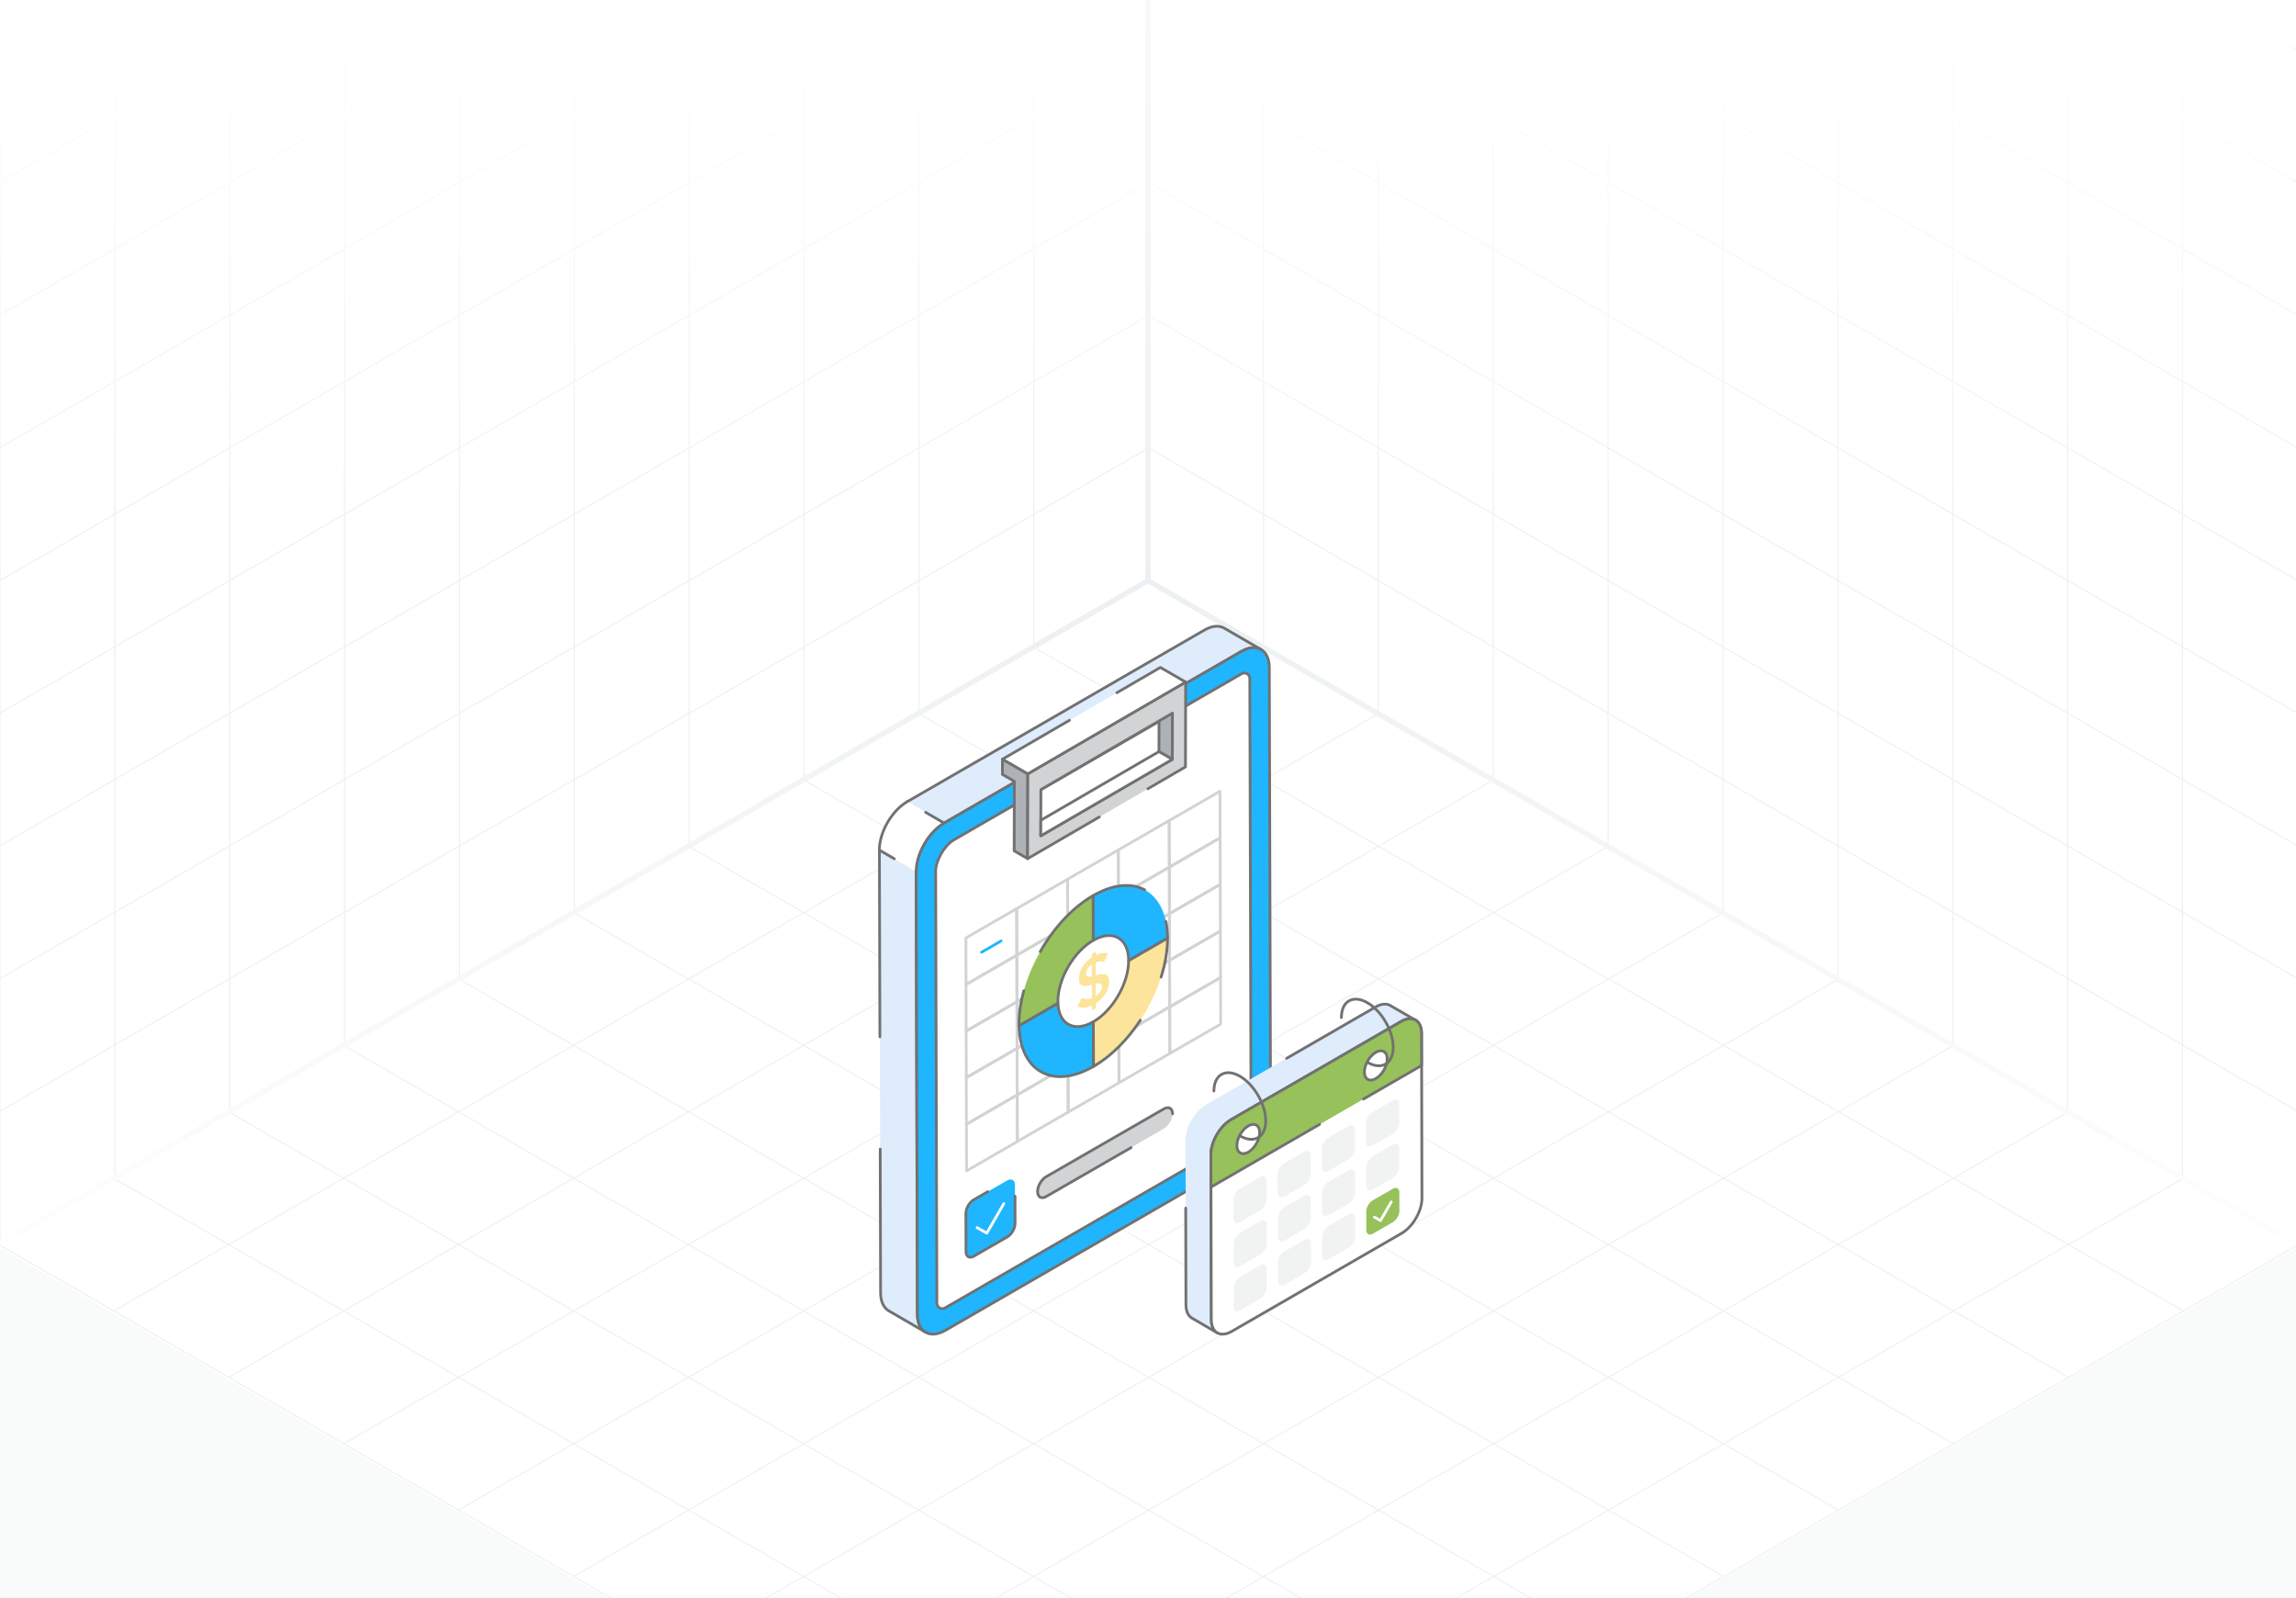 <svg width="431" height="300" viewBox="0 0 431 300" fill="none" xmlns="http://www.w3.org/2000/svg">
<rect x="0" y="0" width="431" height="300" fill="#333333" stroke="none"/>
<g clip-path="url(#clip0_2003_5992)">
<rect width="431" height="300" fill="white"/>
<path d="M237.193 121.463L21.336 246.088M258.779 133.925L42.922 258.55M280.365 146.388L64.507 271.013M301.95 158.85L86.093 283.475M323.536 171.313L107.679 295.938M345.122 183.775L129.265 308.4M366.707 196.238L150.85 320.863M388.293 208.7L172.436 333.325M409.879 221.163L194.022 345.788M194.022 121.463L409.879 246.088M172.436 133.925L388.293 258.55M150.85 146.388L366.707 271.013M129.265 158.85L345.122 283.475M107.679 171.313L323.536 295.938M86.093 183.775L301.95 308.4M64.507 196.238L280.365 320.863M42.922 208.7L258.779 333.325M21.336 221.163L237.193 345.788M215.607 109L-0.25 233.625L215.607 358.25L431.464 233.625L215.607 109Z" stroke="#EDF0F2" stroke-width="0.199"/>
<path d="M237.188 -127.629V121.454M258.75 -115.18V133.904M280.313 -102.731V146.353M301.876 -90.281V158.802M323.438 -77.832V171.251M345.001 -65.383V183.7M366.564 -52.934V196.15M388.126 -40.484V208.599M409.689 -28.035V221.048M215.625 -115.17L431.251 9.322M215.625 -90.261L431.251 34.23M215.625 -65.353L431.251 59.139M215.625 -40.445L431.251 84.047M215.625 -15.536L431.251 108.956M215.625 9.372L431.251 133.864M215.625 34.28L431.251 158.772M215.625 59.189L431.251 183.681M215.625 84.097L431.251 208.589M215.625 -140.078V109.005L431.251 233.497V-15.586L215.625 -140.078Z" stroke="#EDF0F2" stroke-width="0.199"/>
<path d="M194.062 -127.629V121.454M172.5 -115.18V133.904M150.937 -102.731V146.353M129.374 -90.281V158.802M107.812 -77.832V171.251M86.249 -65.383V183.7M64.686 -52.934V196.15M43.124 -40.484V208.599M21.561 -28.035V221.048M215.625 -115.17L-0.001 9.322M215.625 -90.261L-0.001 34.23M215.625 -65.353L-0.001 59.139M215.625 -40.445L-0.001 84.047M215.625 -15.536L-0.001 108.956M215.625 9.372L-0.001 133.864M215.625 34.28L-0.001 158.772M215.625 59.189L-0.001 183.681M215.625 84.097L-0.001 208.589M215.625 -140.078V109.005L-0.001 233.497V-15.586L215.625 -140.078Z" stroke="#EDF0F2" stroke-width="0.199"/>
<path d="M215.5 0L-0.5 0V184.5L215.5 60L215.5 0Z" fill="url(#paint0_linear_2003_5992)"/>
<path d="M214.5 0L430.5 0V184.5L214.5 60L214.5 0Z" fill="url(#paint1_linear_2003_5992)"/>
<path d="M215.5 418.5H431.5V234L215.5 358.5L215.5 418.5Z" fill="#F9FAFA"/>
<path d="M215.5 418.5H-0.5V234L215.5 358.5L215.5 418.5Z" fill="#F9FAFA"/>
<path d="M0 233.5L215.5 109M215.5 109L431 233.5M215.5 109V0" stroke="url(#paint2_radial_2003_5992)"/>
<path d="M173.749 250.08L166.844 246.076C165.894 245.527 165.315 244.354 165.301 242.693L165.078 159.578L171.969 163.596L172.206 246.696C172.206 248.358 172.799 249.53 173.749 250.08Z" fill="#DEECFB"/>
<path d="M236.726 121.925C235.776 121.376 234.455 121.45 232.986 122.296L177.22 154.497L170.314 150.479L226.081 118.278C227.551 117.432 228.871 117.358 229.821 117.921L236.726 121.925Z" fill="#DEECFB"/>
<path d="M173.75 250.335C173.706 250.335 173.661 250.324 173.62 250.301C173.617 250.299 173.614 250.297 173.61 250.295L166.715 246.296C165.652 245.683 165.058 244.402 165.043 242.692L164.971 215.704C164.97 215.56 165.086 215.444 165.228 215.444H165.229C165.371 215.444 165.487 215.559 165.487 215.702L165.559 242.689C165.573 244.208 166.076 245.331 166.973 245.849L172.435 249.016C172.116 248.385 171.948 247.599 171.948 246.694L171.711 163.595C171.71 163.452 171.826 163.336 171.968 163.336H171.969C172.112 163.336 172.227 163.451 172.228 163.593L172.464 246.693C172.464 248.204 172.967 249.327 173.879 249.853L173.88 249.855C174.002 249.925 174.045 250.083 173.973 250.207C173.925 250.289 173.838 250.335 173.75 250.335Z" fill="#717171"/>
<path d="M165.172 194.892C165.03 194.892 164.914 194.777 164.914 194.634L164.82 159.58C164.82 159.436 164.935 159.32 165.078 159.32H165.078C165.221 159.32 165.336 159.435 165.337 159.578L165.43 194.632C165.431 194.776 165.316 194.892 165.173 194.892H165.172Z" fill="#717171"/>
<path d="M177.222 154.758C177.134 154.758 177.046 154.712 176.999 154.629C176.927 154.506 176.97 154.348 177.093 154.276L232.86 122.075C233.665 121.611 234.448 121.358 235.166 121.321L229.694 118.147C228.784 117.607 227.548 117.734 226.213 118.505L170.446 150.706C170.322 150.774 170.164 150.734 170.094 150.611C170.022 150.488 170.064 150.329 170.188 150.258L225.955 118.057C227.46 117.19 228.881 117.064 229.955 117.703L236.858 121.705C236.981 121.775 237.023 121.934 236.952 122.057C236.88 122.181 236.722 122.222 236.599 122.152C235.685 121.623 234.449 121.754 233.118 122.523L177.351 154.724C177.311 154.747 177.266 154.758 177.222 154.758Z" fill="#717171"/>
<path d="M232.998 122.299C235.906 120.62 238.263 121.974 238.273 125.317L238.506 208.427C238.515 211.77 236.173 215.837 233.264 217.516L177.488 249.719C174.579 251.398 172.222 250.044 172.213 246.701L171.98 163.591C171.971 160.248 174.313 156.181 177.221 154.502L232.998 122.299Z" fill="#1FB6FF"/>
<path fill-rule="evenodd" clip-rule="evenodd" d="M175.13 250.704C174.585 250.704 174.079 250.576 173.631 250.318C172.555 249.699 171.96 248.417 171.955 246.706L171.723 163.595C171.713 160.174 174.122 155.996 177.093 154.28L232.87 122.078C234.361 121.217 235.776 121.085 236.857 121.707C237.933 122.326 238.528 123.608 238.533 125.319L238.765 208.429C238.774 211.85 236.365 216.028 233.395 217.743L177.618 249.946C176.746 250.45 175.899 250.704 175.13 250.704ZM235.356 121.838C234.678 121.838 233.92 122.07 233.128 122.527L177.352 154.729C174.524 156.361 172.23 160.337 172.239 163.592L172.472 246.704C172.477 248.223 172.98 249.347 173.889 249.871C174.801 250.396 176.035 250.264 177.36 249.498L233.137 217.295C235.964 215.662 238.257 211.687 238.249 208.432L238.016 125.32C238.011 123.802 237.509 122.678 236.599 122.154C236.231 121.943 235.812 121.838 235.356 121.838Z" fill="#717171"/>
<path d="M175.641 163.574C175.635 161.553 177.292 158.684 179.05 157.669L233.071 126.479C233.754 126.084 234.61 126.576 234.612 127.366L234.839 208.432C234.845 210.452 233.188 213.322 231.43 214.336L177.409 245.526C176.725 245.921 175.87 245.429 175.867 244.639L175.641 163.574Z" fill="white"/>
<path fill-rule="evenodd" clip-rule="evenodd" d="M176.895 245.921C176.675 245.921 176.455 245.864 176.253 245.748C175.852 245.517 175.611 245.101 175.61 244.638L175.383 163.572C175.376 161.474 177.096 158.497 178.921 157.442L232.941 126.252C233.344 126.02 233.824 126.02 234.227 126.252C234.628 126.484 234.869 126.899 234.871 127.362L235.097 208.428C235.104 210.527 233.384 213.505 231.559 214.558L177.539 245.748C177.337 245.864 177.116 245.921 176.895 245.921ZM233.584 126.596C233.452 126.596 233.32 126.631 233.2 126.7L179.18 157.89C177.488 158.867 175.893 161.627 175.899 163.569L176.126 244.636C176.127 244.913 176.271 245.161 176.511 245.299C176.753 245.44 177.04 245.439 177.28 245.299L231.301 214.11C232.992 213.135 234.587 210.375 234.581 208.431L234.354 127.364C234.353 127.087 234.209 126.839 233.969 126.7C233.848 126.631 233.716 126.596 233.584 126.596Z" fill="#717171"/>
<path d="M171.974 163.587L165.07 159.574C165.061 156.232 167.403 152.164 170.312 150.484L177.214 154.498C174.306 156.177 171.964 160.245 171.974 163.587Z" fill="white"/>
<path d="M167.889 161.471C167.845 161.471 167.801 161.46 167.76 161.436L164.941 159.797C164.861 159.752 164.813 159.667 164.813 159.575C164.803 156.155 167.211 151.977 170.183 150.261C170.306 150.19 170.465 150.232 170.535 150.356C170.607 150.479 170.565 150.638 170.441 150.71C167.656 152.317 165.388 156.199 165.33 159.426L168.019 160.99C168.143 161.061 168.185 161.219 168.113 161.343C168.065 161.425 167.979 161.471 167.889 161.471Z" fill="#717171"/>
<path d="M171.979 163.85C171.837 163.85 171.721 163.735 171.721 163.593C171.711 160.316 173.921 156.345 176.718 154.51L173.621 152.709C173.497 152.637 173.456 152.479 173.527 152.355C173.599 152.232 173.757 152.189 173.88 152.263L177.35 154.28C177.43 154.326 177.478 154.411 177.478 154.503C177.478 154.596 177.429 154.681 177.35 154.727C174.522 156.36 172.228 160.336 172.238 163.591C172.238 163.734 172.123 163.85 171.979 163.85Z" fill="#717171"/>
<path d="M192.936 145.248L192.895 161.18L190.377 159.727L190.41 146.675L188.174 145.384L188.182 142.504L192.936 145.248Z" fill="#AEB1B5"/>
<path fill-rule="evenodd" clip-rule="evenodd" d="M192.895 161.436C192.851 161.436 192.806 161.425 192.767 161.401L190.249 159.948C190.169 159.902 190.119 159.816 190.119 159.723L190.152 146.821L188.045 145.605C187.965 145.559 187.915 145.473 187.916 145.38L187.924 142.5C187.925 142.408 187.973 142.323 188.054 142.277C188.134 142.231 188.232 142.231 188.312 142.277L193.066 145.022C193.146 145.068 193.195 145.154 193.195 145.247L193.154 161.178C193.154 161.27 193.105 161.355 193.024 161.401C192.985 161.425 192.94 161.436 192.895 161.436ZM190.637 159.575L192.638 160.73L192.678 145.395L188.44 142.948L188.433 145.232L190.54 146.448C190.62 146.494 190.669 146.58 190.669 146.673L190.637 159.575Z" fill="#717171"/>
<path d="M217.586 129.863L217.559 141.098L220.076 142.551L220.108 129.863H217.586Z" fill="#AEB1B5"/>
<path fill-rule="evenodd" clip-rule="evenodd" d="M220.077 142.811C220.033 142.811 219.988 142.799 219.948 142.776L217.43 141.322C217.35 141.276 217.301 141.19 217.301 141.097L217.329 129.863C217.329 129.721 217.445 129.605 217.587 129.605H220.109C220.178 129.605 220.243 129.633 220.291 129.681C220.341 129.73 220.367 129.796 220.367 129.865L220.335 142.553C220.335 142.645 220.286 142.73 220.205 142.776C220.166 142.799 220.121 142.811 220.077 142.811ZM217.818 140.949L219.82 142.105L219.85 130.122H217.845L217.818 140.949Z" fill="#717171"/>
<path fill-rule="evenodd" clip-rule="evenodd" d="M222.571 128.035L222.533 143.964L192.893 161.192L192.942 145.263L222.571 128.035ZM220.095 133.866L195.392 148.226L195.367 156.907L220.071 142.548L220.095 133.866Z" fill="#D1D3D4"/>
<path fill-rule="evenodd" clip-rule="evenodd" d="M192.891 161.451C192.847 161.451 192.802 161.44 192.762 161.416C192.682 161.37 192.632 161.284 192.633 161.191L192.682 145.263C192.683 145.171 192.731 145.087 192.811 145.041L222.44 127.813C222.519 127.767 222.618 127.764 222.699 127.812C222.779 127.858 222.828 127.944 222.828 128.037L222.791 143.965C222.791 144.057 222.742 144.142 222.662 144.188L215.601 148.291C215.478 148.363 215.319 148.321 215.248 148.198C215.176 148.074 215.218 147.917 215.342 147.845L222.275 143.815L222.31 128.486L193.198 145.414L193.151 160.742L206.241 153.135C206.364 153.062 206.522 153.104 206.594 153.228C206.666 153.352 206.624 153.509 206.5 153.581L193.021 161.415C192.981 161.438 192.936 161.451 192.891 161.451ZM195.366 157.165C195.322 157.165 195.277 157.154 195.237 157.131C195.157 157.084 195.108 156.999 195.108 156.906L195.133 148.225C195.133 148.133 195.182 148.048 195.261 148.003L219.965 133.643C220.044 133.597 220.143 133.596 220.223 133.643C220.303 133.689 220.353 133.775 220.353 133.868L220.328 142.55C220.327 142.641 220.279 142.726 220.199 142.772L195.496 157.13C195.456 157.153 195.412 157.165 195.366 157.165ZM195.649 148.375L195.626 156.457L219.812 142.399L219.834 134.316L195.649 148.375Z" fill="#717171"/>
<path d="M209.654 130.04L217.823 125.293L222.576 128.038L192.937 145.262L188.184 142.517L200.767 135.204" fill="white"/>
<path d="M192.936 145.521C192.892 145.521 192.847 145.51 192.807 145.487L188.053 142.742C187.973 142.695 187.924 142.61 187.924 142.518C187.924 142.426 187.973 142.341 188.053 142.295L200.636 134.982C200.759 134.908 200.918 134.951 200.989 135.074C201.061 135.199 201.02 135.356 200.896 135.428L188.698 142.517L192.936 144.964L222.06 128.038L217.822 125.592L209.782 130.263C209.659 130.336 209.501 130.292 209.429 130.17C209.358 130.046 209.399 129.889 209.523 129.817L217.692 125.071C217.771 125.024 217.87 125.023 217.95 125.069L222.704 127.813C222.784 127.86 222.833 127.944 222.833 128.037C222.833 128.129 222.785 128.214 222.705 128.26L193.066 145.485C193.026 145.509 192.981 145.521 192.936 145.521Z" fill="#717171"/>
<path d="M195.378 153.985L217.555 141.098L220.073 142.551L195.369 156.91L195.378 153.985Z" fill="white"/>
<path fill-rule="evenodd" clip-rule="evenodd" d="M195.369 157.161C195.325 157.161 195.28 157.15 195.24 157.127C195.16 157.08 195.111 156.995 195.111 156.902L195.119 153.977C195.12 153.886 195.169 153.801 195.248 153.756L217.425 140.868C217.505 140.822 217.604 140.819 217.684 140.866L220.202 142.321C220.282 142.367 220.331 142.452 220.331 142.544C220.331 142.637 220.282 142.721 220.202 142.768L195.499 157.126C195.459 157.149 195.415 157.161 195.369 157.161ZM195.636 154.128L195.629 156.453L219.557 142.546L217.556 141.389L195.636 154.128Z" fill="#717171"/>
<path fill-rule="evenodd" clip-rule="evenodd" d="M190.9 188.3C190.856 188.3 190.811 188.289 190.771 188.265C190.691 188.219 190.642 188.134 190.642 188.043L190.617 179.306C190.617 179.213 190.666 179.127 190.746 179.081L200.29 173.57C200.37 173.524 200.468 173.524 200.548 173.57C200.628 173.616 200.677 173.701 200.677 173.793L200.702 182.531C200.703 182.624 200.654 182.71 200.573 182.756L191.029 188.265C190.99 188.289 190.944 188.3 190.9 188.3ZM191.134 179.454L191.157 187.594L200.185 182.382L200.162 174.241L191.134 179.454Z" fill="#D1D3D4"/>
<path fill-rule="evenodd" clip-rule="evenodd" d="M219.529 171.773C219.485 171.773 219.44 171.762 219.401 171.738C219.32 171.692 219.272 171.607 219.271 171.516L219.246 162.778C219.246 162.685 219.295 162.599 219.375 162.553L228.914 157.047C228.994 157 229.092 157 229.172 157.047C229.252 157.093 229.301 157.178 229.302 157.269L229.326 166.006C229.326 166.099 229.277 166.185 229.197 166.231L219.658 171.738C219.618 171.762 219.574 171.773 219.529 171.773ZM219.763 162.927L219.786 171.068L228.809 165.858L228.787 157.718L219.763 162.927Z" fill="#D1D3D4"/>
<path fill-rule="evenodd" clip-rule="evenodd" d="M219.506 163.037C219.461 163.037 219.417 163.026 219.377 163.003C219.297 162.956 219.248 162.872 219.247 162.78L219.223 154.036C219.222 153.943 219.271 153.858 219.351 153.811L228.89 148.304C228.97 148.258 229.068 148.258 229.148 148.304C229.228 148.351 229.276 148.436 229.277 148.528L229.302 157.271C229.303 157.364 229.253 157.45 229.173 157.496L219.634 163.003C219.595 163.026 219.55 163.037 219.506 163.037ZM219.739 154.184L219.763 162.332L228.785 157.123L228.762 148.975L219.739 154.184Z" fill="#D1D3D4"/>
<path fill-rule="evenodd" clip-rule="evenodd" d="M209.957 168.549C209.912 168.549 209.868 168.538 209.828 168.515C209.747 168.469 209.699 168.383 209.698 168.292L209.674 159.548C209.673 159.455 209.723 159.37 209.803 159.323L219.346 153.813C219.427 153.766 219.525 153.766 219.605 153.813C219.685 153.859 219.734 153.944 219.735 154.035L219.759 162.779C219.759 162.872 219.71 162.957 219.63 163.004L210.086 168.515C210.046 168.538 210.001 168.549 209.957 168.549ZM210.191 159.696L210.213 167.844L219.242 162.631L219.219 154.483L210.191 159.696Z" fill="#D1D3D4"/>
<path fill-rule="evenodd" clip-rule="evenodd" d="M210.01 186.028C209.965 186.028 209.921 186.017 209.881 185.994C209.801 185.947 209.752 185.863 209.751 185.771L209.727 177.027C209.726 176.934 209.775 176.848 209.856 176.802L219.4 171.293C219.479 171.246 219.578 171.246 219.657 171.293C219.738 171.339 219.787 171.424 219.787 171.516L219.812 180.259C219.812 180.352 219.763 180.438 219.683 180.484L210.139 185.994C210.099 186.017 210.054 186.028 210.01 186.028ZM210.244 177.176L210.267 185.323L219.295 180.111L219.272 171.964L210.244 177.176Z" fill="#D1D3D4"/>
<path fill-rule="evenodd" clip-rule="evenodd" d="M209.982 177.288C209.938 177.288 209.894 177.277 209.854 177.254C209.773 177.207 209.725 177.123 209.724 177.03L209.699 168.294C209.699 168.201 209.749 168.115 209.829 168.069L219.372 162.558C219.453 162.512 219.551 162.512 219.631 162.558C219.711 162.605 219.759 162.689 219.76 162.781L219.785 171.519C219.785 171.612 219.736 171.697 219.656 171.744L210.112 177.254C210.072 177.277 210.027 177.288 209.982 177.288ZM210.217 168.442L210.239 176.583L219.267 171.371L219.245 163.229L210.217 168.442Z" fill="#D1D3D4"/>
<path fill-rule="evenodd" clip-rule="evenodd" d="M200.447 182.801C200.402 182.801 200.358 182.79 200.318 182.766C200.238 182.72 200.189 182.635 200.188 182.543L200.164 173.805C200.163 173.713 200.213 173.627 200.293 173.58L209.832 168.074C209.911 168.027 210.01 168.027 210.089 168.074C210.17 168.12 210.218 168.205 210.219 168.297L210.244 177.034C210.244 177.127 210.195 177.212 210.115 177.259L200.576 182.766C200.536 182.79 200.491 182.801 200.447 182.801ZM200.681 173.954L200.703 182.095L209.727 176.885L209.704 168.745L200.681 173.954Z" fill="#D1D3D4"/>
<path fill-rule="evenodd" clip-rule="evenodd" d="M200.422 174.056C200.378 174.056 200.333 174.045 200.293 174.022C200.213 173.976 200.164 173.891 200.164 173.799L200.139 165.055C200.138 164.963 200.187 164.877 200.268 164.83L209.806 159.324C209.886 159.277 209.984 159.277 210.064 159.324C210.144 159.37 210.194 159.455 210.194 159.547L210.218 168.291C210.219 168.383 210.17 168.469 210.089 168.516L200.551 174.022C200.511 174.045 200.466 174.056 200.422 174.056ZM200.656 165.204L200.679 173.351L209.701 168.142L209.679 159.995L200.656 165.204Z" fill="#D1D3D4"/>
<path fill-rule="evenodd" clip-rule="evenodd" d="M190.877 179.564C190.832 179.564 190.788 179.553 190.748 179.53C190.668 179.484 190.619 179.399 190.619 179.307L190.594 170.563C190.593 170.471 190.642 170.385 190.723 170.338L200.267 164.828C200.346 164.781 200.445 164.781 200.525 164.828C200.605 164.874 200.654 164.959 200.654 165.05L200.679 173.795C200.679 173.887 200.63 173.973 200.55 174.02L191.006 179.53C190.966 179.553 190.921 179.564 190.877 179.564ZM191.111 170.712L191.134 178.859L200.162 173.646L200.139 165.499L191.111 170.712Z" fill="#D1D3D4"/>
<path fill-rule="evenodd" clip-rule="evenodd" d="M181.338 185.072C181.294 185.072 181.249 185.061 181.21 185.038C181.129 184.991 181.08 184.907 181.08 184.815L181.055 176.071C181.054 175.978 181.104 175.892 181.184 175.846L190.723 170.339C190.802 170.293 190.901 170.293 190.98 170.339C191.06 170.386 191.11 170.471 191.11 170.562L191.135 179.306C191.135 179.399 191.086 179.485 191.006 179.531L181.467 185.038C181.427 185.061 181.382 185.072 181.338 185.072ZM181.572 176.22L181.595 184.367L190.618 179.158L190.595 171.011L181.572 176.22Z" fill="#D1D3D4"/>
<path fill-rule="evenodd" clip-rule="evenodd" d="M181.408 211.296C181.364 211.296 181.319 211.285 181.279 211.262C181.199 211.215 181.151 211.131 181.15 211.038L181.125 202.295C181.124 202.202 181.174 202.116 181.254 202.07L190.792 196.562C190.872 196.516 190.971 196.516 191.051 196.562C191.131 196.609 191.18 196.693 191.18 196.785L191.205 205.529C191.205 205.622 191.156 205.708 191.075 205.754L181.537 211.262C181.497 211.285 181.453 211.296 181.408 211.296ZM181.642 202.443L181.665 210.591L190.688 205.38L190.665 197.233L181.642 202.443Z" fill="#D1D3D4"/>
<path fill-rule="evenodd" clip-rule="evenodd" d="M219.603 198.011C219.559 198.011 219.515 198 219.475 197.977C219.395 197.93 219.346 197.845 219.345 197.753L219.32 189.01C219.32 188.917 219.37 188.831 219.45 188.785L228.988 183.277C229.068 183.231 229.166 183.231 229.246 183.277C229.326 183.323 229.375 183.408 229.376 183.5L229.4 192.244C229.401 192.337 229.351 192.422 229.271 192.469L219.733 197.977C219.693 198 219.648 198.011 219.603 198.011ZM219.838 189.158L219.86 197.305L228.883 192.095L228.86 183.948L219.838 189.158Z" fill="#D1D3D4"/>
<path fill-rule="evenodd" clip-rule="evenodd" d="M210.055 203.516C210.01 203.516 209.966 203.505 209.926 203.482C209.846 203.436 209.797 203.351 209.796 203.259L209.771 194.515C209.771 194.423 209.82 194.337 209.901 194.29L219.445 188.781C219.524 188.734 219.623 188.734 219.702 188.781C219.783 188.827 219.832 188.912 219.832 189.004L219.857 197.748C219.858 197.84 219.808 197.926 219.728 197.973L210.184 203.482C210.144 203.505 210.099 203.516 210.055 203.516ZM210.289 194.664L210.311 202.811L219.34 197.599L219.317 189.452L210.289 194.664Z" fill="#D1D3D4"/>
<path fill-rule="evenodd" clip-rule="evenodd" d="M219.576 189.269C219.531 189.269 219.487 189.257 219.447 189.234C219.367 189.187 219.318 189.103 219.317 189.011L219.293 180.267C219.292 180.174 219.342 180.089 219.422 180.042L228.96 174.535C229.04 174.488 229.138 174.488 229.218 174.535C229.299 174.581 229.347 174.666 229.348 174.758L229.373 183.502C229.373 183.594 229.323 183.68 229.243 183.727L219.705 189.234C219.665 189.257 219.62 189.269 219.576 189.269ZM219.81 180.415L219.832 188.563L228.855 183.353L228.833 175.206L219.81 180.415Z" fill="#D1D3D4"/>
<path fill-rule="evenodd" clip-rule="evenodd" d="M210.038 194.775C209.993 194.775 209.948 194.764 209.909 194.741C209.828 194.694 209.779 194.609 209.779 194.517L209.754 185.774C209.754 185.681 209.803 185.595 209.883 185.549L219.427 180.039C219.507 179.992 219.605 179.992 219.685 180.039C219.765 180.086 219.815 180.17 219.815 180.262L219.84 189.006C219.84 189.099 219.791 189.184 219.71 189.231L210.166 194.741C210.126 194.764 210.082 194.775 210.038 194.775ZM210.271 185.922L210.294 194.069L219.322 188.858L219.3 180.71L210.271 185.922Z" fill="#D1D3D4"/>
<path fill-rule="evenodd" clip-rule="evenodd" d="M200.494 200.28C200.449 200.28 200.405 200.269 200.365 200.246C200.285 200.2 200.236 200.115 200.236 200.023L200.211 191.279C200.21 191.186 200.26 191.101 200.34 191.054L209.878 185.547C209.958 185.5 210.056 185.5 210.136 185.547C210.217 185.593 210.265 185.678 210.266 185.769L210.291 194.513C210.291 194.606 210.242 194.692 210.161 194.738L200.623 200.246C200.583 200.269 200.538 200.28 200.494 200.28ZM200.728 191.427L200.751 199.575L209.773 194.365L209.751 186.218L200.728 191.427Z" fill="#D1D3D4"/>
<path fill-rule="evenodd" clip-rule="evenodd" d="M190.951 205.794C190.906 205.794 190.862 205.783 190.822 205.759C190.742 205.713 190.693 205.628 190.692 205.537L190.668 196.793C190.667 196.7 190.717 196.614 190.797 196.568L200.341 191.058C200.421 191.012 200.519 191.012 200.599 191.058C200.679 191.105 200.728 191.189 200.729 191.281L200.753 200.025C200.754 200.118 200.704 200.204 200.624 200.25L191.08 205.759C191.04 205.783 190.995 205.794 190.951 205.794ZM191.185 196.941L191.208 205.088L200.236 199.877L200.214 191.729L191.185 196.941Z" fill="#D1D3D4"/>
<path fill-rule="evenodd" clip-rule="evenodd" d="M200.471 191.538C200.426 191.538 200.382 191.527 200.342 191.504C200.262 191.457 200.213 191.373 200.212 191.281L200.188 182.537C200.187 182.444 200.237 182.358 200.317 182.312L209.856 176.804C209.935 176.758 210.034 176.758 210.113 176.804C210.193 176.851 210.242 176.936 210.243 177.028L210.267 185.771C210.268 185.864 210.219 185.95 210.139 185.996L200.6 191.504C200.56 191.527 200.515 191.538 200.471 191.538ZM200.705 182.686L200.727 190.833L209.751 185.623L209.727 177.475L200.705 182.686Z" fill="#D1D3D4"/>
<path fill-rule="evenodd" clip-rule="evenodd" d="M190.926 197.048C190.882 197.048 190.837 197.037 190.797 197.014C190.717 196.968 190.668 196.882 190.668 196.791L190.643 188.047C190.642 187.954 190.692 187.869 190.772 187.822L200.316 182.312C200.395 182.266 200.494 182.266 200.574 182.312C200.654 182.359 200.703 182.443 200.703 182.535L200.728 191.279C200.729 191.372 200.679 191.458 200.599 191.504L191.055 197.014C191.015 197.037 190.97 197.048 190.926 197.048ZM191.16 188.195L191.183 196.343L200.211 191.13L200.188 182.983L191.16 188.195Z" fill="#D1D3D4"/>
<path fill-rule="evenodd" clip-rule="evenodd" d="M181.389 202.558C181.344 202.558 181.299 202.546 181.26 202.523C181.179 202.476 181.13 202.392 181.13 202.3L181.105 193.557C181.105 193.463 181.154 193.378 181.234 193.332L190.773 187.824C190.852 187.777 190.951 187.777 191.03 187.824C191.111 187.87 191.16 187.955 191.16 188.047L191.185 196.791C191.185 196.883 191.136 196.969 191.056 197.016L181.517 202.523C181.478 202.546 181.433 202.558 181.389 202.558ZM181.622 193.704L181.645 201.852L190.668 196.642L190.645 188.495L181.622 193.704Z" fill="#D1D3D4"/>
<path fill-rule="evenodd" clip-rule="evenodd" d="M181.365 193.808C181.32 193.808 181.276 193.797 181.236 193.774C181.156 193.728 181.107 193.643 181.107 193.552L181.082 184.813C181.081 184.72 181.131 184.635 181.211 184.589L190.749 179.082C190.83 179.035 190.928 179.035 191.008 179.082C191.088 179.128 191.136 179.213 191.137 179.305L191.162 188.042C191.162 188.134 191.113 188.22 191.033 188.267L181.494 193.774C181.454 193.797 181.41 193.808 181.365 193.808ZM181.599 184.962L181.622 193.103L190.645 187.893L190.622 179.753L181.599 184.962Z" fill="#D1D3D4"/>
<path fill-rule="evenodd" clip-rule="evenodd" d="M190.974 214.529C190.93 214.529 190.886 214.518 190.846 214.494C190.766 214.447 190.717 214.363 190.716 214.271L190.691 205.528C190.691 205.434 190.741 205.349 190.821 205.303L200.365 199.793C200.445 199.746 200.543 199.746 200.623 199.793C200.703 199.839 200.752 199.924 200.752 200.016L200.777 208.759C200.778 208.852 200.728 208.938 200.648 208.984L191.104 214.494C191.064 214.518 191.019 214.529 190.974 214.529ZM191.209 205.676L191.231 213.823L200.26 208.611L200.237 200.464L191.209 205.676Z" fill="#D1D3D4"/>
<path fill-rule="evenodd" clip-rule="evenodd" d="M181.439 220.054C181.395 220.054 181.351 220.042 181.311 220.019C181.23 219.973 181.181 219.888 181.181 219.796L181.156 211.052C181.156 210.959 181.205 210.873 181.286 210.827L190.824 205.32C190.904 205.274 191.002 205.274 191.082 205.32C191.162 205.366 191.211 205.451 191.211 205.543L191.236 214.287C191.237 214.38 191.187 214.465 191.107 214.512L181.569 220.019C181.529 220.042 181.483 220.054 181.439 220.054ZM181.673 211.201L181.696 219.348L190.719 214.138L190.696 205.991L181.673 211.201Z" fill="#D1D3D4"/>
<path fill-rule="evenodd" clip-rule="evenodd" d="M200.521 209.026C200.477 209.026 200.432 209.015 200.393 208.992C200.312 208.946 200.263 208.861 200.263 208.769L200.238 200.025C200.238 199.933 200.287 199.847 200.367 199.8L209.906 194.293C209.985 194.246 210.084 194.246 210.163 194.293C210.244 194.339 210.293 194.424 210.293 194.516L210.318 203.259C210.318 203.352 210.269 203.438 210.189 203.484L200.65 208.992C200.611 209.015 200.565 209.026 200.521 209.026ZM200.755 200.174L200.778 208.321L209.801 203.112L209.778 194.964L200.755 200.174Z" fill="#D1D3D4"/>
<path fill-rule="evenodd" clip-rule="evenodd" d="M219.553 180.522C219.508 180.522 219.464 180.511 219.424 180.488C219.344 180.442 219.294 180.357 219.294 180.265L219.27 171.521C219.269 171.429 219.318 171.343 219.399 171.296L228.937 165.789C229.017 165.742 229.115 165.742 229.195 165.789C229.275 165.835 229.324 165.92 229.324 166.012L229.349 174.756C229.35 174.848 229.301 174.934 229.22 174.981L219.682 180.488C219.642 180.511 219.597 180.522 219.553 180.522ZM219.787 171.67L219.81 179.817L228.832 174.607L228.809 166.46L219.787 171.67Z" fill="#D1D3D4"/>
<path d="M201.215 194.086C198.132 194.086 197.882 190.465 197.879 189.355C197.864 184.268 201.595 177.809 206.024 175.252C207.173 174.589 208.284 174.238 209.237 174.238C212.319 174.238 212.569 177.859 212.572 178.969C212.587 184.057 208.856 190.515 204.426 193.073C203.278 193.736 202.168 194.086 201.215 194.086Z" fill="white"/>
<path fill-rule="evenodd" clip-rule="evenodd" d="M207.604 182.94C208.007 183.093 208.209 183.554 208.211 184.304C208.213 185.044 207.989 185.789 207.531 186.526C207.072 187.262 206.462 187.865 205.701 188.353L205.704 189.275L204.993 189.686L204.99 188.743C203.969 189.217 203.056 189.273 202.242 188.934L203.05 187.351C203.679 187.613 204.324 187.607 204.986 187.35L204.979 184.86C204.133 185.117 203.522 185.172 203.127 185.025C202.733 184.867 202.539 184.42 202.537 183.69C202.535 182.95 202.759 182.214 203.21 181.482C203.66 180.75 204.245 180.153 204.964 179.699L204.962 179.055L205.673 178.645L205.675 179.298C206.495 178.892 207.266 178.774 207.995 178.921L207.279 180.519C206.784 180.4 206.256 180.455 205.679 180.701L205.686 183.104L205.719 183.085C206.573 182.823 207.202 182.778 207.604 182.94ZM206.541 186.135C206.749 185.812 206.857 185.499 206.857 185.201C206.856 184.903 206.771 184.721 206.604 184.635C206.444 184.554 206.134 184.569 205.69 184.671L205.697 186.978C206.056 186.731 206.34 186.443 206.541 186.135ZM204.974 183.284L204.968 181.074C204.634 181.295 204.366 181.565 204.182 181.864C203.991 182.167 203.899 182.46 203.9 182.749C203.901 183.028 203.977 183.215 204.12 183.296C204.27 183.382 204.555 183.372 204.974 183.284Z" fill="#FCE49A"/>
<path d="M205.186 168.122C212.882 163.679 219.135 167.265 219.16 176.109L211.856 180.325C211.845 176.112 208.876 174.421 205.209 176.526L205.186 168.122Z" fill="#1FB6FF"/>
<path d="M211.864 180.587C211.82 180.587 211.775 180.576 211.735 180.553C211.655 180.506 211.607 180.422 211.606 180.329C211.6 178.395 210.958 176.961 209.795 176.29C208.624 175.615 207.043 175.778 205.346 176.753C205.266 176.8 205.168 176.8 205.088 176.753C205.009 176.707 204.959 176.622 204.959 176.53L204.936 168.127C204.935 168.034 204.984 167.948 205.064 167.902C208.769 165.762 212.294 165.375 214.994 166.806C215.12 166.872 215.168 167.029 215.101 167.155C215.035 167.282 214.877 167.326 214.752 167.262C212.247 165.933 208.949 166.294 205.452 168.275L205.475 176.097C207.193 175.217 208.808 175.125 210.053 175.842C211.288 176.555 212.01 177.982 212.111 179.887L218.909 175.963C218.897 174.921 218.796 173.936 218.61 173.032C218.58 172.892 218.67 172.755 218.81 172.726C218.948 172.701 219.086 172.787 219.115 172.927C219.318 173.908 219.423 174.98 219.426 176.111C219.427 176.203 219.378 176.289 219.297 176.336L211.994 180.553C211.954 180.576 211.909 180.587 211.864 180.587Z" fill="#717171"/>
<path d="M198.594 188.32C198.743 192.307 201.672 193.863 205.24 191.803L205.264 200.195C197.666 204.571 191.463 201.149 191.301 192.532L198.594 188.32Z" fill="#1FB6FF"/>
<path fill-rule="evenodd" clip-rule="evenodd" d="M199.021 202.362C197.665 202.362 196.409 202.051 195.297 201.422C192.633 199.915 191.122 196.76 191.043 192.537C191.041 192.443 191.091 192.355 191.172 192.308L198.466 188.097C198.544 188.051 198.641 188.051 198.72 188.095C198.799 188.138 198.85 188.221 198.853 188.311C198.921 190.115 199.578 191.451 200.704 192.073C201.876 192.722 203.441 192.545 205.111 191.579C205.192 191.533 205.29 191.533 205.37 191.579C205.45 191.626 205.498 191.711 205.499 191.802L205.523 200.195C205.524 200.288 205.475 200.374 205.393 200.42C203.152 201.71 200.982 202.362 199.021 202.362ZM191.563 192.679C191.672 196.635 193.085 199.577 195.551 200.972C198.075 202.399 201.428 202.068 205.006 200.046L204.983 192.238C203.291 193.106 201.696 193.213 200.454 192.526C199.256 191.864 198.522 190.533 198.363 188.753L191.563 192.679Z" fill="#717171"/>
<path d="M205.217 176.529C201.532 178.657 198.572 183.782 198.585 187.995L198.595 188.317L191.302 192.528L191.291 192.206C191.266 183.362 197.487 172.574 205.194 168.125L205.217 176.529Z" fill="#97C15A"/>
<path d="M191.298 192.787C191.255 192.787 191.213 192.776 191.173 192.755C191.094 192.71 191.043 192.627 191.04 192.537L191.029 192.215C191.024 190.222 191.327 188.107 191.929 185.92C191.968 185.782 192.111 185.703 192.247 185.739C192.385 185.778 192.465 185.92 192.428 186.057C191.849 188.156 191.553 190.183 191.546 192.088L198.329 188.171L198.323 188.004C198.311 183.76 201.275 178.587 204.956 176.382L204.934 168.579C201.349 170.761 198.007 174.367 195.486 178.784C195.414 178.908 195.255 178.949 195.133 178.88C195.009 178.809 194.966 178.652 195.037 178.528C197.694 173.875 201.254 170.101 205.061 167.902C205.141 167.856 205.239 167.856 205.319 167.902C205.399 167.948 205.449 168.033 205.449 168.125L205.473 176.528C205.473 176.621 205.424 176.707 205.344 176.753C201.745 178.83 198.829 183.873 198.84 187.995L198.851 188.31C198.854 188.404 198.804 188.493 198.721 188.542L191.428 192.753C191.388 192.776 191.343 192.787 191.298 192.787Z" fill="#717171"/>
<path d="M211.861 180.322L219.165 176.105C219.19 184.949 212.978 195.731 205.282 200.175L205.238 191.794C208.915 189.672 211.873 184.535 211.861 180.322Z" fill="#FCE49A"/>
<path d="M205.281 200.45C205.236 200.45 205.191 200.439 205.152 200.416C205.072 200.371 205.023 200.285 205.022 200.193L204.979 191.811C204.979 191.718 205.028 191.633 205.108 191.586C208.7 189.512 211.614 184.468 211.603 180.34C211.602 180.247 211.651 180.161 211.731 180.115L219.035 175.898C219.115 175.852 219.213 175.852 219.293 175.898C219.373 175.944 219.422 176.029 219.422 176.121C219.429 178.444 219.018 180.926 218.2 183.5C218.157 183.634 218.013 183.71 217.876 183.667C217.74 183.624 217.664 183.478 217.708 183.342C218.457 180.987 218.857 178.711 218.901 176.572L212.118 180.488C212.061 184.703 209.128 189.782 205.496 191.958L205.536 199.74C208.568 197.89 211.509 194.933 213.855 191.363C213.934 191.245 214.095 191.212 214.213 191.29C214.333 191.368 214.365 191.529 214.287 191.648C211.798 195.433 208.645 198.547 205.409 200.416C205.37 200.439 205.325 200.45 205.281 200.45Z" fill="#717171"/>
<path d="M184.259 179.009C184.169 179.009 184.082 178.963 184.035 178.88C183.963 178.757 184.006 178.599 184.129 178.527L187.804 176.406C187.928 176.334 188.086 176.377 188.157 176.501C188.229 176.624 188.186 176.782 188.063 176.854L184.387 178.975C184.347 178.998 184.302 179.009 184.259 179.009Z" fill="#1FB6FF"/>
<path d="M189.046 221.609C189.865 221.136 190.526 221.521 190.529 222.454L190.55 229.639C190.552 230.58 189.895 231.719 189.076 232.191L182.816 235.805C181.997 236.278 181.336 235.901 181.333 234.96L181.313 227.775C181.31 226.842 181.967 225.696 182.786 225.223L189.046 221.609Z" fill="#1FB6FF"/>
<path d="M182.15 236.271C181.965 236.271 181.792 236.227 181.638 236.138C181.276 235.93 181.077 235.513 181.075 234.964L181.055 227.779C181.051 226.741 181.756 225.521 182.657 225.001L185.307 223.472C185.429 223.401 185.588 223.442 185.659 223.567C185.731 223.69 185.689 223.848 185.565 223.92L182.916 225.45C182.184 225.87 181.569 226.937 181.571 227.777L181.592 234.961C181.593 235.32 181.701 235.578 181.896 235.691C182.092 235.803 182.374 235.766 182.687 235.584L188.947 231.97C189.691 231.54 190.294 230.496 190.292 229.643L190.277 224.551C190.277 224.408 190.392 224.291 190.535 224.291H190.535C190.677 224.291 190.793 224.406 190.793 224.549L190.808 229.64C190.811 230.677 190.107 231.897 189.205 232.419L182.946 236.032C182.67 236.191 182.4 236.271 182.15 236.271Z" fill="#717171"/>
<path d="M185.237 231.742C185.194 231.742 185.151 231.731 185.11 231.709L183.295 230.682C183.171 230.612 183.127 230.454 183.197 230.33C183.268 230.206 183.425 230.164 183.55 230.232L185.142 231.132L188.219 225.805C188.29 225.682 188.448 225.64 188.571 225.709C188.695 225.781 188.737 225.94 188.665 226.063L185.461 231.613C185.414 231.696 185.327 231.742 185.237 231.742Z" fill="white"/>
<path d="M218.488 208.135C219.381 207.62 220.109 208.035 220.112 209.061C220.115 210.093 219.391 211.339 218.499 211.854L196.397 224.59C195.504 225.105 194.776 224.698 194.773 223.665C194.771 222.64 195.494 221.387 196.386 220.871L218.488 208.135Z" fill="#D1D3D4"/>
<path d="M195.669 225.089C195.471 225.089 195.285 225.042 195.119 224.947C194.731 224.724 194.517 224.275 194.516 223.683C194.512 222.557 195.277 221.232 196.258 220.665L218.36 207.929C218.877 207.631 219.376 207.591 219.766 207.815C220.155 208.038 220.37 208.486 220.371 209.076C220.371 209.22 220.256 209.336 220.114 209.336C219.991 209.347 219.855 209.221 219.854 209.078C219.854 208.68 219.73 208.39 219.509 208.263C219.284 208.135 218.969 208.173 218.618 208.377L196.516 221.112C195.709 221.579 195.03 222.754 195.032 223.681C195.033 224.081 195.156 224.372 195.377 224.499C195.6 224.627 195.917 224.587 196.268 224.383L212.206 215.199C212.329 215.129 212.487 215.17 212.559 215.294C212.63 215.419 212.587 215.576 212.464 215.648L196.526 224.831C196.229 225.002 195.937 225.089 195.669 225.089Z" fill="#717171"/>
<path d="M265.728 191.499C265.025 191.091 264.073 191.147 263.008 191.771L231.13 210.175H231.118C228.999 211.41 227.299 214.345 227.31 216.782C227.31 216.782 227.31 216.782 227.31 216.793L227.39 247.731C227.39 248.932 227.82 249.782 228.5 250.19L223.74 247.414C223.049 247.017 222.641 246.167 222.619 244.966L222.551 214.028C222.539 211.591 224.25 208.622 226.37 207.398L258.237 189.006C259.302 188.394 260.276 188.326 260.968 188.734L265.728 191.499Z" fill="#DEECFB"/>
<path d="M228.501 250.463C228.456 250.463 228.411 250.451 228.37 250.427L223.611 247.65C222.829 247.202 222.385 246.255 222.361 244.984L222.32 226.783C222.32 226.64 222.436 226.524 222.578 226.524H222.579C222.721 226.524 222.837 226.639 222.837 226.781L222.878 244.978C222.897 246.056 223.25 246.848 223.869 247.203L227.403 249.265C227.225 248.833 227.132 248.32 227.132 247.745L227.052 216.808C227.04 214.259 228.769 211.258 230.988 209.965C231.004 209.956 231.021 209.948 231.039 209.942L262.879 191.561C263.39 191.262 263.891 191.081 264.363 191.018L260.839 188.971C260.212 188.601 259.31 188.701 258.366 189.244L241.644 198.896C241.52 198.965 241.362 198.924 241.291 198.801C241.219 198.678 241.261 198.52 241.385 198.448L258.108 188.796C259.218 188.157 260.309 188.058 261.099 188.525L265.857 191.289C265.981 191.361 266.023 191.519 265.951 191.643C265.879 191.765 265.721 191.808 265.598 191.736H265.598C264.951 191.363 264.079 191.457 263.138 192.008L231.259 210.413C231.243 210.422 231.227 210.429 231.211 210.434C229.188 211.636 227.558 214.478 227.569 216.794L227.648 247.744C227.648 248.806 227.998 249.601 228.634 249.983C228.755 250.056 228.795 250.213 228.723 250.335C228.675 250.417 228.589 250.463 228.501 250.463Z" fill="#717171"/>
<path d="M263.002 191.777C265.123 190.553 266.843 191.534 266.85 193.97L266.929 224.906C266.936 227.332 265.226 230.294 263.105 231.518L231.237 249.918C229.117 251.142 227.395 250.161 227.389 247.734L227.311 216.798C227.304 214.362 229.013 211.4 231.134 210.176L263.002 191.777Z" fill="white"/>
<path fill-rule="evenodd" clip-rule="evenodd" d="M229.511 250.706C229.1 250.706 228.719 250.609 228.381 250.416C227.577 249.953 227.132 249.001 227.129 247.737L227.051 216.801C227.043 214.288 228.816 211.216 231.003 209.953L262.871 191.554C263.984 190.913 265.043 190.818 265.853 191.282C266.658 191.746 267.103 192.701 267.107 193.97L267.185 224.906C267.192 227.413 265.419 230.481 263.232 231.744L231.364 250.143C230.716 250.518 230.084 250.706 229.511 250.706ZM263.13 192.003L231.262 210.401C229.218 211.582 227.561 214.452 227.567 216.799L227.645 247.735C227.648 248.807 228.001 249.6 228.638 249.968C229.283 250.339 230.16 250.242 231.106 249.695L262.974 231.295C265.018 230.116 266.675 227.25 266.668 224.908L266.59 193.972C266.587 192.894 266.234 192.098 265.595 191.73C264.951 191.359 264.076 191.456 263.13 192.003Z" fill="#717171"/>
<path d="M247.713 211.073L227.322 222.844L227.311 216.793C227.299 214.356 229.011 211.398 231.13 210.163L262.997 191.77C265.116 190.546 266.839 191.521 266.85 193.957L266.861 200.02L255.953 206.317" fill="#97C15A"/>
<path d="M227.321 223.097C227.276 223.097 227.232 223.086 227.192 223.063C227.112 223.017 227.062 222.932 227.062 222.839L227.051 216.788C227.039 214.284 228.811 211.21 230.998 209.935L262.866 191.541C263.978 190.899 265.037 190.801 265.849 191.267C266.655 191.729 267.101 192.683 267.107 193.951L267.118 200.016C267.118 200.107 267.07 200.193 266.989 200.24L256.081 206.535C255.956 206.605 255.799 206.563 255.728 206.44C255.656 206.317 255.699 206.159 255.823 206.087L266.601 199.866L266.591 193.952C266.585 192.876 266.231 192.081 265.592 191.715C264.946 191.345 264.071 191.442 263.125 191.989L231.258 210.382C229.213 211.574 227.557 214.447 227.568 216.787L227.578 222.392L247.583 210.844C247.706 210.774 247.865 210.815 247.935 210.939C248.007 211.062 247.965 211.221 247.842 211.292L227.45 223.063C227.41 223.086 227.365 223.097 227.321 223.097Z" fill="#717171"/>
<path d="M234.32 211.36C235.5 210.678 236.46 211.225 236.463 212.582C236.468 213.938 235.514 215.59 234.334 216.271C233.153 216.953 232.194 216.406 232.189 215.049C232.186 213.693 233.14 212.041 234.32 211.36Z" fill="white"/>
<path fill-rule="evenodd" clip-rule="evenodd" d="M233.374 216.825C233.126 216.825 232.894 216.767 232.688 216.647C232.203 216.368 231.934 215.802 231.932 215.052C231.927 213.591 232.92 211.871 234.191 211.137C234.847 210.76 235.478 210.705 235.966 210.986C236.452 211.266 236.721 211.832 236.722 212.582C236.726 214.019 235.713 215.775 234.463 216.496C234.084 216.715 233.714 216.825 233.374 216.825ZM234.449 211.585C233.342 212.225 232.445 213.778 232.448 215.05C232.45 215.608 232.626 216.015 232.946 216.199C233.267 216.385 233.715 216.33 234.205 216.048C235.311 215.409 236.209 213.855 236.206 212.584C236.205 212.026 236.027 211.618 235.709 211.433C235.387 211.251 234.94 211.301 234.449 211.585Z" fill="#717171"/>
<path d="M234.902 214.135C234.188 214.135 233.401 213.899 232.59 213.431C232.467 213.359 232.425 213.201 232.497 213.078C232.567 212.954 232.726 212.913 232.849 212.982C234.068 213.688 235.203 213.813 236.042 213.326C236.875 212.848 237.335 211.818 237.34 210.426C237.348 207.428 235.232 203.763 232.622 202.257C231.402 201.552 230.267 201.428 229.429 201.914C228.597 202.392 228.136 203.422 228.132 204.814C228.131 204.956 228.016 205.071 227.874 205.071H227.873C227.731 205.071 227.615 204.955 227.615 204.812C227.62 203.229 228.173 202.041 229.171 201.466C230.176 200.887 231.494 201.009 232.881 201.809C235.633 203.399 237.865 207.265 237.856 210.429C237.852 212.012 237.298 213.201 236.3 213.775C235.882 214.015 235.41 214.135 234.902 214.135Z" fill="#717171"/>
<path d="M258.255 197.551C259.435 196.87 260.395 197.416 260.399 198.772C260.403 200.129 259.449 201.781 258.269 202.462C257.088 203.143 256.128 202.596 256.125 201.24C256.121 199.884 257.074 198.233 258.255 197.551Z" fill="white"/>
<path fill-rule="evenodd" clip-rule="evenodd" d="M257.31 203.018C257.062 203.018 256.831 202.958 256.624 202.839C256.138 202.559 255.87 201.993 255.867 201.243C255.863 199.807 256.876 198.051 258.127 197.329C258.783 196.951 259.413 196.896 259.901 197.178C260.387 197.457 260.656 198.023 260.658 198.773C260.663 200.234 259.67 201.954 258.399 202.689C258.02 202.906 257.65 203.018 257.31 203.018ZM259.214 197.517C258.966 197.517 258.683 197.605 258.385 197.777C257.278 198.416 256.38 199.97 256.384 201.242C256.386 201.8 256.563 202.208 256.882 202.392C257.203 202.577 257.651 202.523 258.14 202.24C259.247 201.601 260.145 200.047 260.141 198.776C260.14 198.217 259.963 197.809 259.644 197.625C259.518 197.553 259.373 197.517 259.214 197.517Z" fill="#717171"/>
<path d="M258.833 200.33C258.119 200.33 257.332 200.094 256.522 199.627C256.399 199.555 256.356 199.397 256.428 199.274C256.499 199.15 256.657 199.11 256.781 199.179C258.001 199.882 259.135 200.005 259.974 199.522C260.807 199.044 261.267 198.013 261.271 196.621C261.28 193.623 259.163 189.958 256.554 188.452C255.334 187.748 254.199 187.624 253.361 188.109C252.528 188.587 252.068 189.617 252.064 191.009C252.063 191.151 251.948 191.266 251.806 191.266H251.805C251.662 191.266 251.546 191.15 251.547 191.007C251.552 189.424 252.104 188.236 253.103 187.661C254.109 187.081 255.427 187.206 256.813 188.004C259.565 189.594 261.796 193.46 261.788 196.624C261.783 198.207 261.231 199.394 260.232 199.97C259.814 200.211 259.342 200.33 258.833 200.33Z" fill="#717171"/>
<path d="M236.529 220.963C237.199 220.577 237.75 220.885 237.752 221.661L237.762 225.124C237.764 225.9 237.217 226.841 236.547 227.228L232.775 229.405C232.1 229.795 231.555 229.484 231.553 228.709L231.543 225.245C231.541 224.47 232.082 223.531 232.757 223.141L236.529 220.963Z" fill="#F1F2F2"/>
<path d="M236.557 229.245C237.226 228.858 237.777 229.166 237.78 229.942L237.79 233.405C237.792 234.181 237.244 235.122 236.575 235.509L232.803 237.687C232.128 238.076 231.582 237.766 231.58 236.99L231.57 233.526C231.569 232.751 232.11 231.812 232.785 231.423L236.557 229.245Z" fill="#F1F2F2"/>
<path d="M236.576 237.522C237.246 237.136 237.797 237.443 237.799 238.219L237.809 241.682C237.811 242.458 237.264 243.4 236.594 243.787L232.822 245.964C232.147 246.354 231.602 246.043 231.6 245.267L231.59 241.804C231.588 241.028 232.129 240.09 232.804 239.7L236.576 237.522Z" fill="#F1F2F2"/>
<path d="M244.822 216.184C245.497 215.794 246.043 216.105 246.045 216.881L246.055 220.344C246.057 221.12 245.515 222.058 244.84 222.448L241.074 224.623C240.399 225.012 239.848 224.704 239.846 223.929L239.836 220.465C239.834 219.69 240.381 218.748 241.056 218.358L244.822 216.184Z" fill="#F1F2F2"/>
<path d="M244.842 224.461C245.517 224.071 246.063 224.382 246.065 225.158L246.075 228.621C246.077 229.397 245.535 230.335 244.86 230.726L241.094 232.9C240.419 233.29 239.868 232.982 239.865 232.206L239.855 228.743C239.853 227.967 240.401 227.025 241.076 226.635L244.842 224.461Z" fill="#F1F2F2"/>
<path d="M244.867 232.731C245.542 232.341 246.087 232.652 246.09 233.428L246.1 236.891C246.102 237.667 245.56 238.605 244.885 238.995L241.119 241.17C240.443 241.559 239.892 241.252 239.891 240.476L239.881 237.012C239.879 236.237 240.425 235.295 241.101 234.905L244.867 232.731Z" fill="#F1F2F2"/>
<path d="M253.16 227.946C253.836 227.556 254.381 227.866 254.383 228.642L254.393 232.105C254.395 232.881 253.853 233.82 253.178 234.21L249.406 236.387C248.731 236.777 248.186 236.466 248.184 235.69L248.174 232.227C248.172 231.451 248.713 230.513 249.388 230.123L253.16 227.946Z" fill="#F1F2F2"/>
<path d="M253.141 219.668C253.816 219.278 254.361 219.589 254.363 220.365L254.373 223.828C254.375 224.604 253.834 225.542 253.159 225.932L249.387 228.11C248.711 228.5 248.166 228.189 248.164 227.413L248.154 223.95C248.152 223.174 248.694 222.235 249.369 221.846L253.141 219.668Z" fill="#F1F2F2"/>
<path d="M253.115 211.391C253.791 211.001 254.336 211.311 254.338 212.087L254.348 215.551C254.35 216.327 253.808 217.265 253.133 217.655L249.361 219.833C248.686 220.223 248.141 219.912 248.139 219.136L248.129 215.672C248.127 214.896 248.668 213.958 249.344 213.568L253.115 211.391Z" fill="#F1F2F2"/>
<path d="M261.458 223.155C262.127 222.769 262.678 223.076 262.68 223.852L262.69 227.315C262.692 228.091 262.145 229.033 261.475 229.419L257.704 231.597C257.028 231.986 256.483 231.676 256.481 230.9L256.471 227.437C256.469 226.661 257.011 225.722 257.686 225.333L261.458 223.155Z" fill="#97C15A"/>
<path d="M261.434 214.881C262.103 214.495 262.654 214.803 262.656 215.579L262.666 219.042C262.668 219.818 262.121 220.759 261.452 221.146L257.68 223.323C257.005 223.713 256.459 223.403 256.457 222.627L256.447 219.164C256.445 218.387 256.987 217.449 257.662 217.059L261.434 214.881Z" fill="#F1F2F2"/>
<path d="M261.411 206.604C262.081 206.218 262.631 206.525 262.633 207.301L262.643 210.764C262.645 211.54 262.098 212.482 261.428 212.869L257.657 215.046C256.981 215.436 256.436 215.125 256.434 214.349L256.424 210.886C256.422 210.11 256.964 209.172 257.639 208.782L261.411 206.604Z" fill="#F1F2F2"/>
<path d="M259.144 229.388C259.101 229.388 259.058 229.376 259.017 229.354L257.874 228.707C257.749 228.636 257.705 228.479 257.776 228.355C257.846 228.23 258.004 228.188 258.128 228.257L259.049 228.778L260.94 225.503C261.011 225.38 261.17 225.339 261.293 225.409C261.416 225.48 261.459 225.638 261.387 225.762L259.368 229.258C259.321 229.341 259.234 229.388 259.144 229.388Z" fill="white"/>
</g>
<defs>
<linearGradient id="paint0_linear_2003_5992" x1="42.029" y1="-4.2209e-08" x2="42.029" y2="95.5" gradientUnits="userSpaceOnUse">
<stop stop-color="white"/>
<stop offset="1" stop-color="white" stop-opacity="0"/>
</linearGradient>
<linearGradient id="paint1_linear_2003_5992" x1="387.971" y1="-4.2209e-08" x2="387.971" y2="95.5" gradientUnits="userSpaceOnUse">
<stop stop-color="white"/>
<stop offset="1" stop-color="white" stop-opacity="0"/>
</linearGradient>
<radialGradient id="paint2_radial_2003_5992" cx="0" cy="0" r="1" gradientUnits="userSpaceOnUse" gradientTransform="translate(215.5 111) rotate(90) scale(185.5 342.4)">
<stop stop-color="#EDF0F2"/>
<stop offset="1" stop-color="white"/>
</radialGradient>
<clipPath id="clip0_2003_5992">
<rect width="431" height="300" fill="white"/>
</clipPath>
</defs>
</svg>
